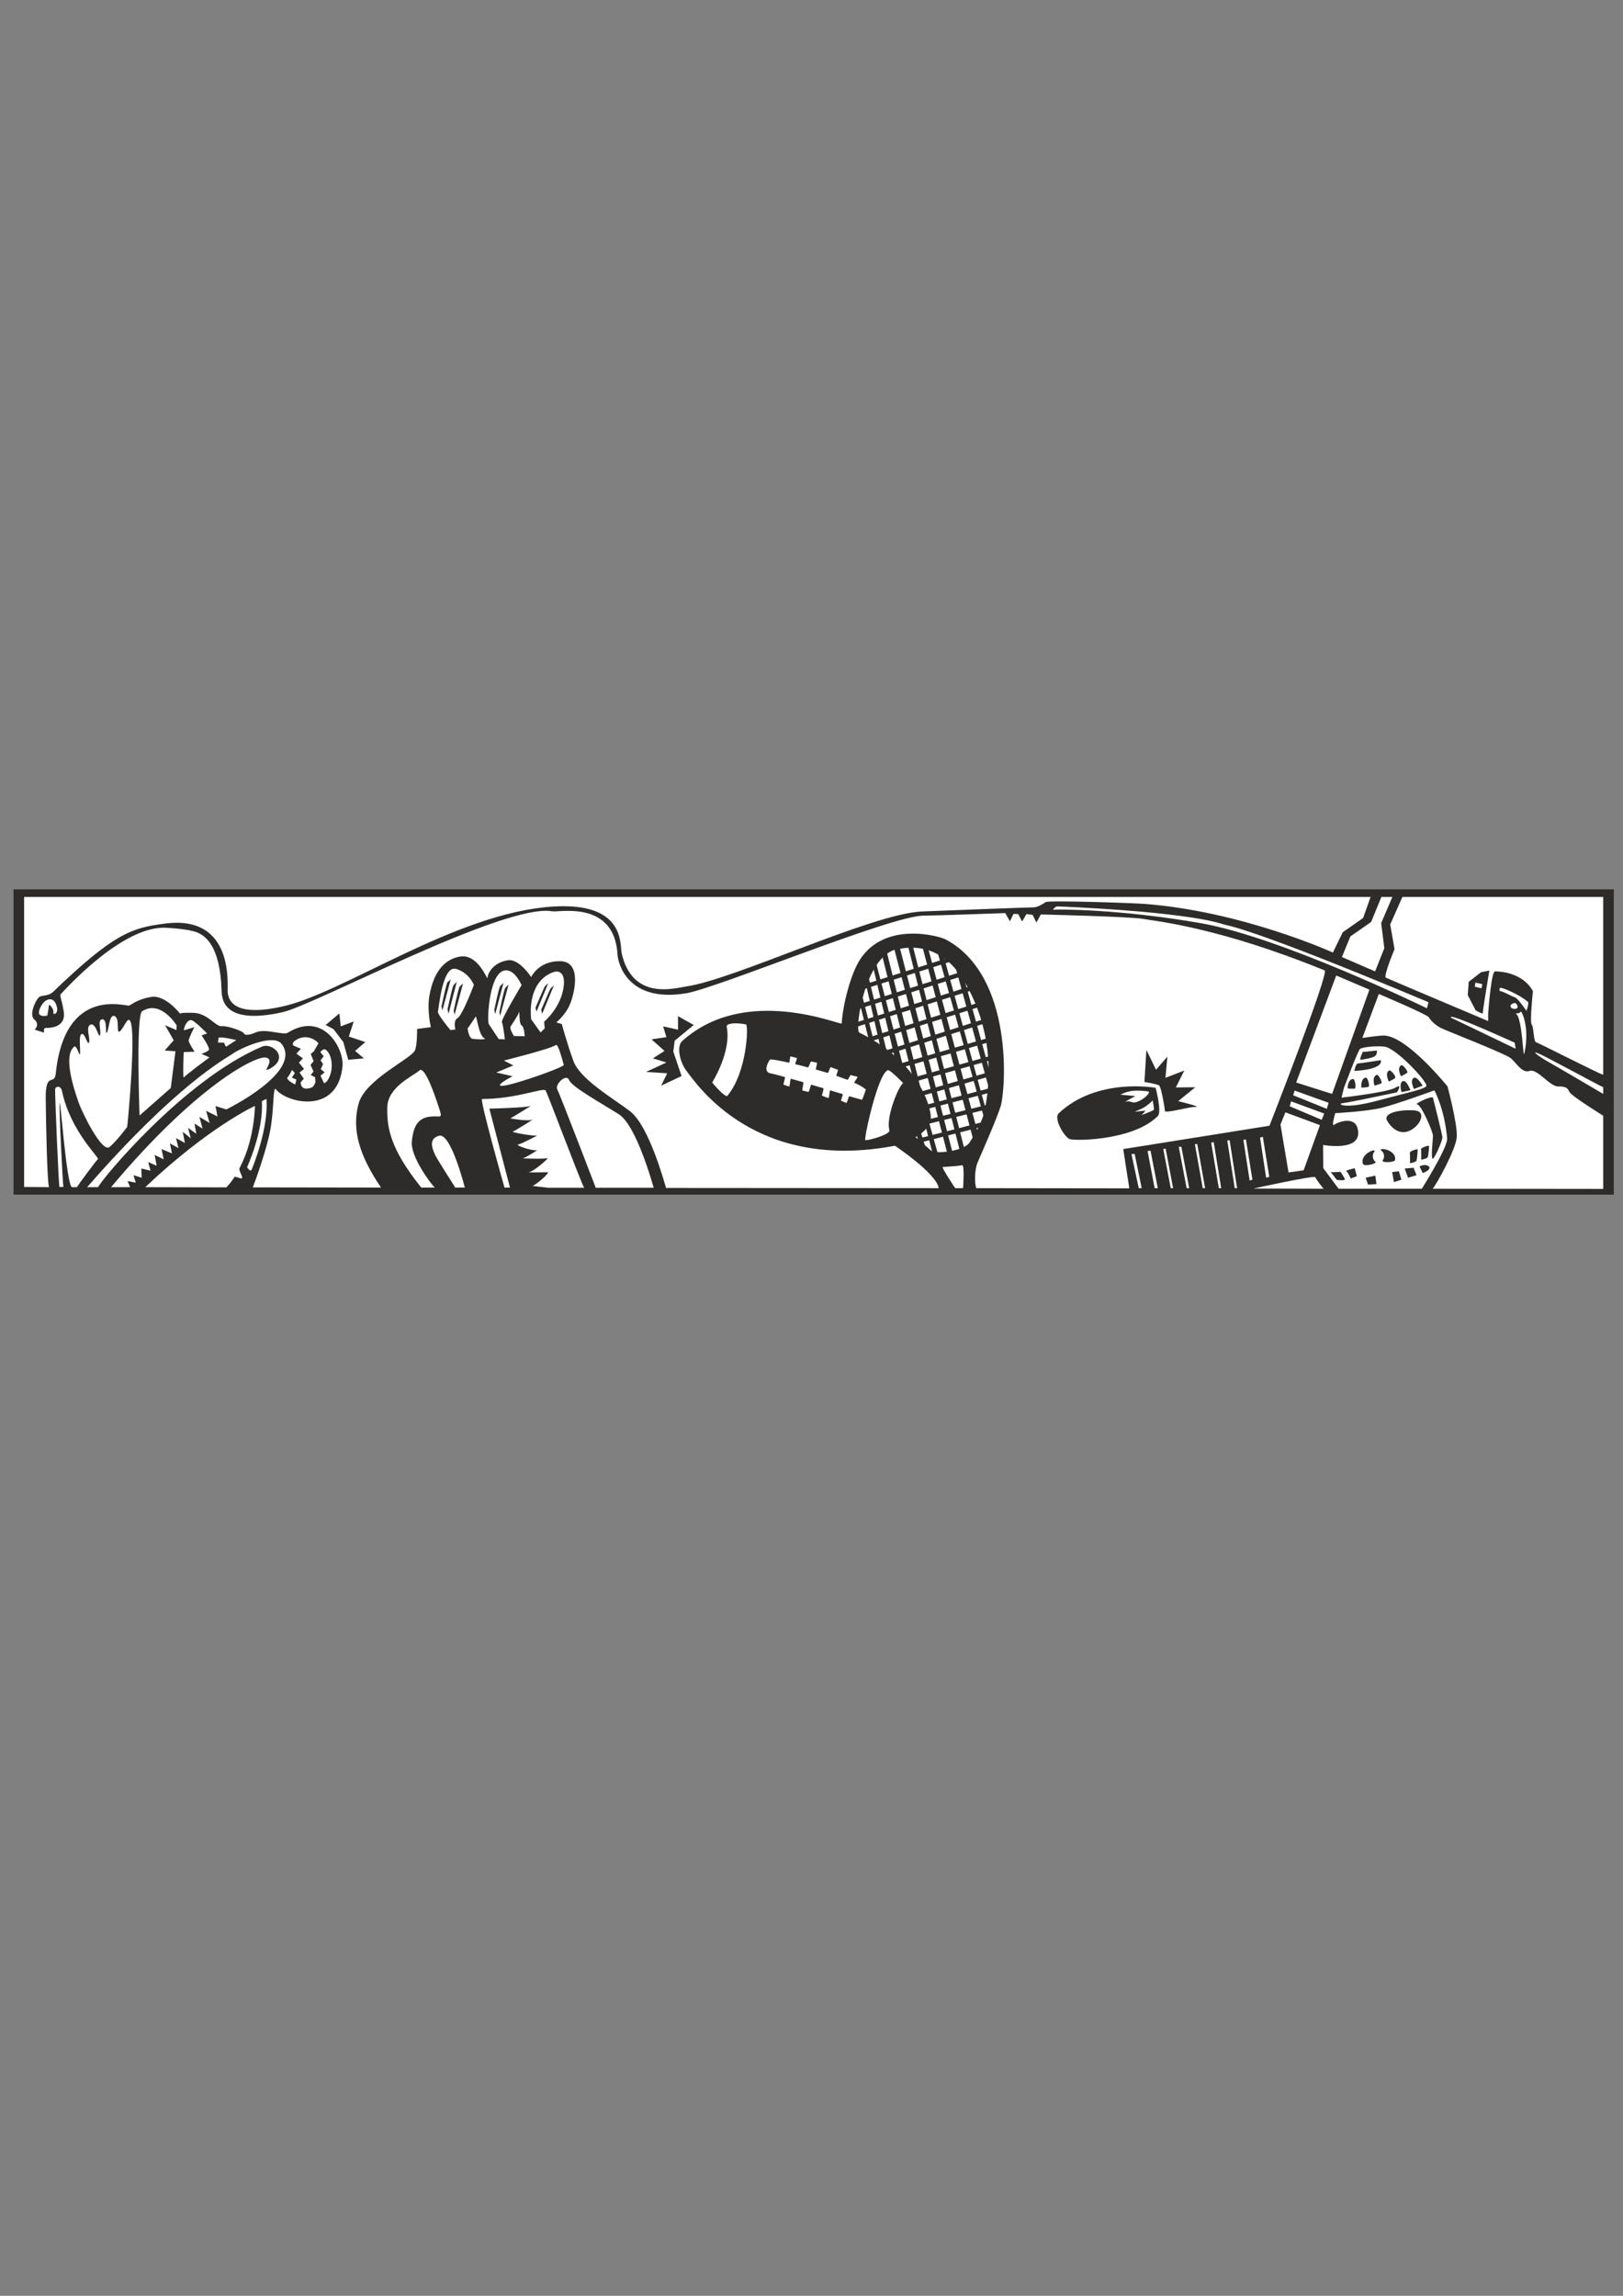 <?xml version="1.0" encoding="utf-8"?>
<!-- Created by UniConvertor 2.0rc4 (https://sk1project.net/) -->
<svg xmlns="http://www.w3.org/2000/svg" height="841.89pt" viewBox="0 0 595.276 841.89" width="595.276pt" version="1.1" xmlns:xlink="http://www.w3.org/1999/xlink" id="a358ee21-f612-11ea-981f-dcc15c148e23">

<rect x="0" y="0" width="595.276" height="841.89" fill="#808080" stroke="none"/>

<g>
	<path style="fill:#2d2c2b;" d="M 591.902,438.081 L 591.902,326.121 4.958,326.121 4.958,438.081 591.902,438.081 Z" />
	<path style="fill:#ffffff;" d="M 459.71,435.849 L 485.486,435.921 C 485.126,435.633 482.75,432.465 482.39,431.673 482.03,430.953 459.71,435.849 459.71,435.849 L 459.71,435.849 Z" />
	<path style="fill:#ffffff;" d="M 350.342,435.705 L 353.222,435.705 C 353.222,435.705 353.87,427.065 352.862,427.281 351.854,427.569 346.598,427.929 345.806,427.929 345.086,427.929 350.342,435.705 350.342,435.705 L 350.342,435.705 Z" />
	<path style="fill:#ffffff;" d="M 218.51,435.561 L 239.75,435.561 C 239.318,434.049 233.414,412.737 227.006,408.633 220.526,404.529 209.654,398.553 208.718,396.033 207.71,393.513 203.39,397.689 204.398,399.489 205.334,401.217 218.51,435.561 218.51,435.561 L 218.51,435.561 Z" />
	<path style="fill:#ffffff;" d="M 201.014,435.561 L 214.262,435.561 C 213.254,434.121 200.87,401.145 200.15,399.921 199.43,398.625 189.854,402.945 176.822,403.017 175.814,403.017 185.03,435.489 185.03,435.489 L 187.046,435.489 179.486,406.545 C 179.486,406.545 193.022,406.257 194.534,405.537 196.046,404.817 187.19,410.145 187.19,410.145 187.19,410.145 193.67,411.297 195.182,410.577 196.694,409.857 188.846,414.681 188.126,414.969 187.334,415.185 196.118,416.841 197.126,416.337 198.134,415.833 191.294,419.505 189.998,419.721 188.774,419.937 196.262,422.601 197.486,421.593 198.782,420.585 192.662,424.761 191.726,424.761 190.718,424.761 199.43,425.121 200.726,424.689 201.95,424.185 195.83,429.585 194.102,429.801 192.374,430.017 199.862,429.873 200.87,429.873 201.878,429.945 196.262,434.841 195.254,434.841 194.246,434.769 201.014,435.561 201.014,435.561 L 201.014,435.561 Z" />
	<path style="fill:#ffffff;" d="M 167.534,435.489 L 170.486,435.489 C 170.486,435.489 165.374,415.257 161.054,416.481 156.806,417.633 158.75,421.665 159.686,423.681 160.694,425.697 167.03,435.561 167.03,435.561 L 167.534,435.489 Z" />
	<path style="fill:#ffffff;" d="M 154.502,435.489 L 159.47,435.489 C 158.03,434.193 150.47,424.041 151.046,418.569 151.622,413.025 153.206,409.857 158.174,409.425 161.702,409.137 162.422,410.505 160.982,406.185 159.614,401.937 155.798,390.633 153.782,392.577 151.694,394.521 142.118,398.553 142.046,406.113 141.902,413.385 142.982,421.161 154.502,435.489 L 154.502,435.489 Z" />
	<path style="fill:#ffffff;" d="M 17.99,435.345 L 8.846,435.273 8.846,328.929 502.694,328.929 499.958,336.633 492.47,341.889 488.87,349.305 C 488.87,349.305 455.462,334.113 419.534,331.449 415.79,331.161 384.83,330.081 383.534,330.801 382.31,331.593 380.51,332.817 378.782,332.745 376.982,332.745 342.71,334.041 337.958,334.257 319.454,335.193 269.126,359.313 251.558,361.761 247.31,362.409 231.974,366.945 228.014,349.593 227.294,346.425 229.526,330.657 202.526,332.457 166.742,334.833 125.486,364.569 103.166,369.177 99.422,369.969 84.374,373.281 83.51,363.849 83.294,361.617 86.246,335.121 60.182,338.721 48.59,340.233 41.894,342.105 19.502,363.705 17.918,365.217 15.974,364.929 14.678,365.433 13.454,365.865 10.358,372.057 12.59,373.857 14.75,375.657 12.734,377.601 12.734,377.601 L 16.19,378.681 C 16.19,378.681 15.758,376.953 16.766,376.953 17.774,376.953 24.254,377.097 23.39,371.049 22.454,365.001 21.446,365.289 22.742,364.065 23.966,362.841 45.134,339.153 61.118,340.233 65.366,340.449 70.91,341.097 72.854,342.177 74.87,343.185 80.774,346.281 81.278,363.345 81.35,367.809 83.51,375.657 103.598,371.193 115.19,368.673 185.102,331.089 202.526,334.185 205.262,334.617 225.35,330.081 226.502,350.097 226.646,352.905 229.886,367.737 251.486,364.281 262.79,362.481 326.726,335.841 338.678,335.769 342.926,335.769 368.702,334.833 368.702,334.833 L 370.43,337.857 371.726,335.121 373.454,335.193 374.894,337.929 376.478,335.193 378.71,335.481 380.15,338.289 381.734,335.337 C 381.734,335.337 415.214,336.129 419.462,336.993 423.71,337.785 446.894,339.945 485.846,355.857 487.646,356.577 465.614,412.809 465.614,412.809 L 411.974,421.377 414.206,435.777 358.046,435.705 C 357.47,434.121 357.326,429.153 358.622,426.129 359.918,423.177 365.534,410.361 366.974,405.825 368.846,400.065 372.086,357.873 346.814,344.481 344.51,343.257 324.638,337.641 315.422,351.897 312.038,357.081 309.086,368.529 308.726,375.297 308.726,376.305 273.59,360.681 250.19,381.777 248.102,383.649 249.326,389.265 251.486,392.289 256.166,398.625 277.622,429.729 328.238,420.153 328.238,420.153 343.574,430.377 344.294,435.705 L 244.286,435.633 C 243.566,433.185 237.878,412.521 230.966,407.409 224.126,402.297 212.678,395.601 210.302,389.049 207.926,382.497 206.054,375.513 206.054,375.513 L 204.038,374.937 C 204.038,374.937 207.638,371.985 209.15,368.025 210.734,364.065 213.47,352.617 205.478,352.473 197.486,352.329 194.822,358.305 194.822,358.305 194.822,358.305 190.574,351.681 186.47,352.113 180.926,352.833 178.838,357.009 178.838,358.521 178.838,360.033 175.526,349.449 168.47,350.817 164.006,351.681 159.182,355.137 157.454,365.361 156.59,370.833 158.03,376.665 158.03,376.665 L 152.99,377.313 C 152.99,377.313 153.062,383.577 152.126,385.305 150.326,388.545 133.982,395.889 131.534,404.673 128.87,414.393 131.966,423.969 139.742,435.489 L 92.726,435.417 C 93.302,434.049 98.27,420.369 99.35,413.169 100.502,405.897 100.142,398.193 101.15,399.417 105.038,404.457 123.83,409.065 125.63,390.993 126.278,384.729 118.646,370.473 105.47,378.753 103.958,379.689 97.262,377.097 93.95,378.537 91.43,379.689 89.702,379.689 89.486,378.969 89.27,378.177 83.51,376.089 81.278,376.305 79.046,376.521 76.094,371.481 70.838,371.409 65.582,371.265 66.086,371.769 66.086,371.769 66.086,371.769 60.686,364.713 55.43,365.577 50.174,366.513 48.662,368.241 47.366,368.745 46.142,369.177 23.75,361.329 20.438,393.729 20.006,398.265 16.694,392.721 16.766,402.657 16.838,409.929 17.27,433.905 17.99,435.345 L 17.99,435.345 Z" />
	<path style="fill:#ffffff;" d="M 53.27,435.345 L 83.006,435.417 C 83.51,434.913 84.662,433.689 86.03,431.601 86.246,431.241 88.478,432.465 88.766,432.033 89.126,431.457 87.47,429.153 87.83,428.433 90.422,423.465 93.086,415.905 93.518,405.537 93.518,405.537 76.886,413.025 53.27,435.345 L 53.27,435.345 Z" />
	<path style="fill:#ffffff;" d="M 40.742,435.345 L 47.726,435.345 46.79,433.113 49.814,433.689 48.95,430.953 51.974,431.889 51.83,428.505 55.214,429.297 54.35,426.129 57.446,427.497 56.726,423.537 60.038,425.121 59.246,421.377 63.062,422.961 62.342,419.289 65.438,421.017 64.574,417.345 67.814,419.145 67.022,415.041 69.974,417.417 68.966,413.601 71.99,415.761 71.342,412.017 74.294,413.889 73.142,409.569 76.886,411.801 75.59,407.337 79.766,409.425 79.046,405.609 83.006,406.833 C 83.006,406.833 110.942,393.225 103.382,382.929 100.358,378.753 88.118,384.441 85.382,386.385 82.574,388.329 64.934,397.545 31.958,435.345 L 35.99,435.345 C 36.998,432.825 67.166,396.105 96.11,383.793 100.07,382.137 106.55,388.257 98.486,392.145 95.894,393.369 101.15,388.617 97.55,387.825 93.806,387.033 71.918,398.121 40.742,435.345 L 40.742,435.345 Z" />
	<path style="fill:#ffffff;" d="M 26.342,435.345 L 28.214,435.345 C 28.646,434.553 35.27,425.553 35.918,425.049 36.566,424.545 25.838,414.825 22.742,400.137 22.238,397.833 20.366,398.409 20.222,399.345 20.078,400.353 21.518,434.841 21.806,435.273 L 23.246,435.273 C 23.03,434.409 21.59,406.041 21.878,404.529 22.166,403.017 24.398,434.121 26.342,435.345 L 26.342,435.345 Z" />
	<path style="fill:#ffffff;" d="M 506.654,328.929 L 510.686,328.929 506.582,338.505 507.734,347.721 504.35,356.217 492.182,350.961 495.278,343.401 502.91,338.073 506.654,328.929 Z" />
	<path style="fill:#ffffff;" d="M 514.358,328.929 L 588.014,328.929 588.014,394.161 C 585.71,393.369 564.398,382.497 563.39,382.209 562.454,381.993 562.526,376.449 561.806,375.729 561.014,374.937 562.238,363.489 562.238,363.489 562.238,363.489 559.142,356.433 548.342,356.217 546.902,356.217 545.822,371.697 545.822,371.697 L 545.822,374.433 C 545.822,374.433 509.318,359.025 508.31,358.521 507.302,358.017 511.478,348.081 511.478,348.081 L 509.894,339.009 514.358,328.929 Z" />
	<path style="fill:#ffffff;" d="M 521.486,435.921 L 490.958,435.921 485.342,428.361 485.27,419.865 C 485.27,419.865 500.462,422.673 497.87,413.601 496.646,409.281 490.67,411.441 489.374,412.449 488.15,413.457 489.734,408.201 489.734,408.201 489.734,408.201 500.966,407.625 506.726,406.257 512.486,404.817 526.094,399.849 526.094,399.849 526.094,399.849 529.766,406.401 530.774,417.417 531.134,420.657 521.486,435.921 521.486,435.921 L 521.486,435.921 Z" />
	<path style="fill:#ffffff;" d="M 588.014,409.137 L 588.014,435.993 525.446,435.921 C 526.742,434.625 534.014,421.449 534.302,416.985 534.662,412.449 530.918,398.409 530.918,398.409 530.918,398.409 516.446,380.409 507.95,379.761 506.222,379.617 499.67,380.625 499.67,380.625 L 505.718,364.497 C 505.718,364.497 523.574,372.057 524.078,373.065 524.582,374.073 526.526,376.089 528.758,377.097 530.99,378.177 551.87,386.313 554.102,388.041 556.262,389.841 558.206,393.657 561.014,392.721 563.75,391.713 568.358,398.337 571.382,398.409 574.406,398.409 574.91,398.913 575.63,400.425 576.35,401.937 588.014,409.137 588.014,409.137 L 588.014,409.137 Z" />
	<path style="fill:#ffffff;" d="M 588.014,401.145 L 588.014,398.697 C 586.142,397.905 566.846,387.321 564.11,386.241 561.374,385.161 564.614,387.537 567.782,389.337 571.022,391.137 587.15,400.641 588.014,401.145 L 588.014,401.145 Z" />
	<path style="fill:#ffffff;" d="M 490.094,357.729 L 475.406,396.969 488.582,401.145 502.262,362.913 490.094,357.729 Z" />
	<path style="fill:#ffffff;" d="M 474.83,399.921 L 474.326,401.649 486.638,406.617 487.286,404.385 474.83,399.921 Z" />
	<path style="fill:#ffffff;" d="M 473.534,403.881 L 473.03,405.681 484.766,410.649 485.702,408.345 473.534,403.881 Z" />
	<path style="fill:#ffffff;" d="M 471.446,407.913 L 469.646,412.377 472.598,429.945 478.142,429.153 484.118,412.593 471.446,407.913 Z" />
	<path style="fill:#2d2c2b;" d="M 508.67,410.793 C 509.102,411.729 512.054,416.337 516.374,414.897 520.622,413.457 523.718,407.553 518.75,407.193 513.71,406.833 507.446,407.985 508.67,410.793 L 508.67,410.793 Z" />
	<path style="fill:#2d2c2b;" d="M 519.758,404.961 C 518.39,404.961 525.302,401.577 525.59,402.585 525.806,403.593 529.046,416.121 529.046,417.129 529.046,418.137 526.67,423.825 525.662,424.833 524.654,425.841 525.518,418.065 525.59,416.553 525.59,415.041 521.27,405.033 519.758,404.961 L 519.758,404.961 Z" />
	<path style="fill:#ffffff;" d="M 492.902,398.985 L 492.038,402.513 C 492.038,402.513 509.102,400.569 511.838,398.841 514.646,397.113 512.342,400.569 512.342,400.569 512.342,400.569 494.774,404.313 492.542,404.529 490.238,404.673 492.47,406.977 504.782,403.737 517.094,400.425 522.35,399.489 523.142,398.265 523.934,397.041 511.91,384.081 507.662,383.793 503.414,383.433 499.598,384.153 498.878,384.585 498.086,385.089 492.902,398.985 492.902,398.985 L 492.902,398.985 Z" />
	<path style="fill:#2d2c2b;" d="M 506.726,422.025 C 504.926,420.585 512.198,421.377 511.694,425.337 511.55,426.345 506.366,426.489 507.158,425.481 507.95,424.545 507.734,422.745 506.726,422.025 L 506.726,422.025 Z" />
	<path style="fill:#2d2c2b;" d="M 503.99,422.457 C 505.358,420.657 498.446,423.177 499.958,426.921 500.39,427.857 505.358,426.705 504.422,425.985 503.414,425.193 503.198,423.465 503.99,422.457 L 503.99,422.457 Z" />
	<path style="fill:#2d2c2b;" d="M 521.198,421.377 C 521.126,420.945 524.15,419.793 524.15,420.297 524.15,420.801 523.934,423.681 523.646,424.329 523.43,424.905 521.27,425.265 521.27,425.265 521.27,425.265 521.342,421.737 521.198,421.377 L 521.198,421.377 Z" />
	<path style="fill:#2d2c2b;" d="M 517.094,422.673 C 516.95,422.241 519.974,421.089 519.974,421.593 519.974,422.097 519.758,424.977 519.542,425.625 519.254,426.201 517.166,426.561 517.166,426.561 517.166,426.561 517.166,423.033 517.094,422.673 L 517.094,422.673 Z" />
	<path style="fill:#2d2c2b;" d="M 488.078,429.801 L 490.31,432.681 C 490.31,432.681 493.262,433.041 493.262,432.537 493.262,432.033 491.678,429.729 491.678,429.729 491.678,429.729 488.798,429.945 488.078,429.801 L 488.078,429.801 Z" />
	<path style="fill:#2d2c2b;" d="M 493.694,429.369 C 493.334,429.297 496.862,428.361 496.862,428.361 L 497.654,431.313 495.422,432.177 C 495.422,432.177 494.198,429.513 493.694,429.369 L 493.694,429.369 Z" />
	<path style="fill:#2d2c2b;" d="M 504.422,431.097 L 500.894,431.889 501.758,434.409 504.854,434.193 504.422,431.097 Z" />
	<path style="fill:#2d2c2b;" d="M 510.614,429.801 L 513.062,429.513 513.998,432.609 511.262,433.473 510.614,429.801 Z" />
	<path style="fill:#2d2c2b;" d="M 515.222,428.505 L 516.446,431.889 519.542,430.953 518.462,428.217 515.222,428.505 Z" />
	<path style="fill:#2d2c2b;" d="M 520.622,427.713 L 521.846,430.161 C 521.846,430.161 523.862,429.441 524.222,428.577 524.654,427.713 523.142,426.561 520.622,427.713 L 520.622,427.713 Z" />
	<path style="fill:#2d2c2b;" d="M 499.814,385.737 C 500.606,385.737 504.998,385.233 504.998,385.233 504.998,385.233 505.214,386.457 504.422,387.177 503.702,387.969 499.526,388.617 499.022,388.617 498.518,388.617 499.814,385.737 499.814,385.737 L 499.814,385.737 Z" />
	<path style="fill:#2d2c2b;" d="M 506.438,388.761 C 506.438,388.761 498.806,389.985 498.014,389.985 497.294,389.985 496.718,392.721 496.718,392.721 496.718,392.721 507.374,392.361 506.438,388.761 L 506.438,388.761 Z" />
	<path style="fill:#2d2c2b;" d="M 496.286,395.673 C 497.006,395.673 497.51,399.057 496.862,399.201 496.214,399.345 494.27,399.129 494.27,399.129 494.27,399.129 494.27,395.745 496.286,395.673 L 496.286,395.673 Z" />
	<path style="fill:#2d2c2b;" d="M 500.966,395.169 C 501.614,395.025 502.55,398.337 501.902,398.553 501.326,398.769 499.31,398.841 499.31,398.841 499.31,398.841 498.95,395.457 500.966,395.169 L 500.966,395.169 Z" />
	<path style="fill:#2d2c2b;" d="M 504.926,394.161 C 505.574,393.873 507.158,396.897 506.654,397.257 506.078,397.545 504.134,398.121 504.134,398.121 504.134,398.121 503.054,394.881 504.926,394.161 L 504.926,394.161 Z" />
	<path style="fill:#2d2c2b;" d="M 509.462,392.577 C 510.11,392.145 512.198,394.881 511.694,395.313 511.262,395.745 509.39,396.609 509.39,396.609 509.39,396.609 507.806,393.585 509.462,392.577 L 509.462,392.577 Z" />
	<path style="fill:#2d2c2b;" d="M 513.926,390.633 C 514.502,390.273 516.59,392.937 516.158,393.369 515.654,393.801 513.854,394.665 513.854,394.665 513.854,394.665 512.198,391.713 513.926,390.633 L 513.926,390.633 Z" />
	<path style="fill:#2d2c2b;" d="M 518.606,399.345 L 521.774,398.121 C 521.774,398.121 519.686,394.449 518.462,395.313 517.166,396.177 518.39,398.841 518.606,399.345 L 518.606,399.345 Z" />
	<path style="fill:#2d2c2b;" d="M 514.07,400.497 L 517.31,399.777 C 517.31,399.777 515.87,395.889 514.502,396.465 513.134,397.113 513.854,399.921 514.07,400.497 L 514.07,400.497 Z" />
	<path style="fill:#ffffff;" d="M 550.142,363.489 C 550.142,363.489 549.638,362.481 550.286,362.265 550.862,361.977 557.63,364.857 560.438,367.449 560.87,367.881 559.862,370.689 559.862,370.689 559.862,370.689 556.694,366.009 555.614,365.721 554.462,365.433 550.646,363.129 550.142,363.489 L 550.142,363.489 Z" />
	<path style="fill:#ffffff;" d="M 555.542,367.809 C 556.262,367.737 557.486,369.897 555.614,369.969 553.742,370.041 553.31,368.169 555.542,367.809 L 555.542,367.809 Z" />
	<path style="fill:#ffffff;" d="M 556.118,371.841 C 555.398,371.337 557.486,371.985 557.774,370.905 557.846,370.401 561.302,376.305 559.07,386.385 558.638,388.689 558.35,373.497 556.118,371.841 L 556.118,371.841 Z" />
	<path style="fill:#ffffff;" d="M 555.542,382.353 L 555.902,384.585 532.214,373.209 C 531.494,372.201 534.734,372.993 555.542,382.353 L 555.542,382.353 Z" />
	<path style="fill:#ffffff;" d="M 523.934,367.521 L 523.358,369.753 C 523.358,369.753 470.294,343.833 440.63,338.577 410.75,333.321 387.278,333.393 386.486,333.609 385.766,333.897 386.99,332.385 387.782,332.385 388.502,332.385 433.718,334.113 448.622,338.937 449.846,339.369 457.622,339.657 523.934,367.521 L 523.934,367.521 Z" />
	<path style="fill:#2d2c2b;" d="M 546.254,355.929 C 546.254,355.929 543.734,370.905 543.878,371.481 543.95,372.129 541.214,370.473 541.214,370.473 L 538.334,364.929 538.694,360.033 543.23,356.505 546.254,355.929 Z" />
	<path style="fill:#ffffff;" d="M 543.662,360.897 L 543.374,362.409 540.926,361.833 541.142,360.321 543.662,360.897 Z" />
	<path style="fill:#2d2c2b;" d="M 388.286,408.273 C 386.27,410.289 390.662,417.417 392.534,417.777 395.99,418.425 416.006,417.921 424.646,409.281 426.23,407.769 423.854,398.913 423.854,398.913 423.854,398.913 402.398,394.953 388.286,408.273 L 388.286,408.273 Z" />
	<path style="fill:#ffffff;" d="M 415.574,399.993 C 416.87,399.849 420.182,399.993 421.19,400.281 422.198,400.497 419.75,403.089 417.158,404.025 415.142,404.817 414.782,403.521 413.126,403.953 411.542,404.457 416.438,401.937 416.438,401.937 L 410.966,401.433 C 410.966,401.433 412.694,400.353 415.574,399.993 L 415.574,399.993 Z" />
	<path style="fill:#ffffff;" d="M 422.774,403.521 C 422.414,404.025 419.966,406.113 418.454,406.689 416.942,407.337 416.222,407.697 416.222,407.697 L 420.11,407.265 C 420.11,407.265 419.03,408.849 418.31,409.065 417.518,409.281 423.062,407.409 423.206,406.905 423.35,406.401 422.774,403.521 422.774,403.521 L 422.774,403.521 Z" />
	<path style="fill:#2d2c2b;" d="M 419.75,396.753 C 420.542,396.897 424.358,397.545 425.15,398.049 425.87,398.553 427.238,406.257 427.238,407.337 427.166,408.489 435.878,405.897 438.47,405.897 441.134,405.969 432.134,403.809 432.134,403.809 L 438.398,398.697 431.27,398.769 434.366,392.577 427.454,395.241 428.174,387.465 423.998,392.289 420.47,385.017 419.75,396.753 Z" />
	<path style="fill:#ffffff;" d="M 329.966,347.937 C 331.478,347.793 344.582,344.337 353.798,360.033 358.622,368.385 365.606,384.297 361.214,406.977 360.278,411.873 356.39,417.777 355.526,419.073 353.438,422.097 343.142,423.393 341.414,421.881 339.686,420.297 335.798,416.985 335.798,416.985 335.798,416.985 341.558,414.105 341.414,409.641 341.27,405.105 336.518,389.049 315.206,378.681 313.262,377.745 317.438,348.945 329.966,347.937 L 329.966,347.937 Z" />
	<path style="fill:#2d2c2b;" d="M 343.502,347.865 L 361.358,411.441 362.438,410.001 345.446,348.153 343.502,347.865 Z" />
	<path style="fill:#2d2c2b;" d="M 349.91,352.761 L 363.806,403.017 365.102,400.497 352.358,354.273 349.91,352.761 Z" />
	<path style="fill:#2d2c2b;" d="M 337.814,345.273 L 357.47,419.865 358.766,415.905 340.046,346.353 337.814,345.273 Z" />
	<path style="fill:#2d2c2b;" d="M 332.774,345.921 L 352.43,423.537 354.158,423.105 334.502,345.705 332.774,345.921 Z" />
	<path style="fill:#2d2c2b;" d="M 327.518,346.137 L 348.11,425.481 349.91,424.761 329.75,346.425 327.518,346.137 Z" />
	<path style="fill:#2d2c2b;" d="M 323.198,349.017 L 336.302,401.289 338.534,402.585 324.998,348.081 323.198,349.017 Z" />
	<path style="fill:#2d2c2b;" d="M 319.886,353.193 L 328.958,391.137 331.694,392.721 320.894,351.465 319.886,353.193 Z" />
	<path style="fill:#2d2c2b;" d="M 317.078,358.665 L 323.558,386.817 325.79,387.825 318.302,357.225 317.078,358.665 Z" />
	<path style="fill:#2d2c2b;" d="M 314.702,365.361 L 319.382,384.225 321.326,385.017 315.926,363.921 314.702,365.361 Z" />
	<path style="fill:#2d2c2b;" d="M 339.11,411.585 L 342.422,424.401 344.438,424.689 340.406,410.361 339.11,411.585 Z" />
	<path style="fill:#2d2c2b;" d="M 335.798,415.041 L 337.742,421.017 339.902,422.313 337.31,413.817 335.798,415.041 Z" />
	<path style="fill:#2d2c2b;" d="M 335.006,417.993 L 361.358,411.225 361.862,412.737 335.51,419.505 335.006,417.993 Z" />
	<path style="fill:#2d2c2b;" d="M 315.782,361.401 L 348.686,350.961 349.19,352.473 316.214,362.913 315.782,361.401 Z" />
	<path style="fill:#2d2c2b;" d="M 314.126,368.601 L 353.582,356.073 354.086,357.585 314.558,370.113 314.126,368.601 Z" />
	<path style="fill:#2d2c2b;" d="M 311.246,375.801 L 358.982,360.681 359.486,362.193 311.75,377.313 311.246,375.801 Z" />
	<path style="fill:#2d2c2b;" d="M 314.126,381.849 L 361.934,366.729 362.366,368.241 314.63,383.361 314.126,381.849 Z" />
	<path style="fill:#2d2c2b;" d="M 322.334,386.025 L 361.79,373.425 362.294,374.937 322.766,387.537 322.334,386.025 Z" />
	<path style="fill:#2d2c2b;" d="M 329.75,390.129 L 362.942,380.481 363.374,381.993 330.254,391.641 329.75,390.129 Z" />
	<path style="fill:#2d2c2b;" d="M 333.926,395.457 L 363.086,387.249 363.518,388.761 334.358,396.969 333.926,395.457 Z" />
	<path style="fill:#2d2c2b;" d="M 335.294,401.001 L 364.238,392.721 364.67,394.233 335.798,402.513 335.294,401.001 Z" />
	<path style="fill:#2d2c2b;" d="M 336.23,406.041 L 364.094,398.769 364.598,400.281 336.662,407.553 336.23,406.041 Z" />
	<path style="fill:#2d2c2b;" d="M 336.374,411.513 L 364.526,404.529 364.958,406.041 336.878,413.025 336.374,411.513 Z" />
	<path style="fill:#ffffff;" d="M 266.534,376.521 C 266.318,375.297 269.558,374.865 273.59,375.657 274.598,375.873 274.022,393.153 266.822,401.793 266.03,402.801 261.206,396.969 261.206,396.969 261.206,396.969 268.406,385.593 266.534,376.521 L 266.534,376.521 Z" />
	<path style="fill:#ffffff;" d="M 289.43,389.697 C 289.718,389.769 289.646,387.321 290.006,387.393 290.222,387.465 292.022,387.897 292.238,387.969 292.526,388.041 291.446,390.201 291.734,390.273 293.174,390.561 294.686,390.993 296.27,391.425 296.774,391.497 297.134,389.121 297.566,389.265 297.782,389.337 299.366,389.625 299.582,389.697 299.942,389.769 299.006,392.145 299.294,392.217 300.734,392.649 302.174,393.009 303.542,393.441 303.974,393.585 304.334,391.209 304.766,391.353 305.198,391.497 306.926,392.145 307.286,392.289 307.574,392.361 306.566,394.449 306.782,394.521 308.222,395.025 309.518,395.529 310.814,395.961 311.102,396.105 311.75,394.161 312.11,394.233 312.326,394.377 314.198,394.737 314.486,394.881 314.774,394.953 313.118,396.969 313.334,397.041 315.278,397.905 316.718,398.769 317.582,399.561 317.582,399.561 316.358,403.161 316.142,403.305 316.07,403.305 314.27,402.801 311.534,402.009 311.246,401.865 310.742,404.529 310.382,404.457 310.166,404.385 308.798,403.737 308.51,403.665 308.294,403.593 309.302,401.289 309.086,401.217 307.646,400.785 306.134,400.353 304.55,399.849 304.19,399.777 304.19,402.801 303.83,402.657 303.614,402.585 301.382,401.937 301.454,401.577 301.598,401.289 302.246,399.129 301.958,399.057 300.518,398.625 299.006,398.193 297.566,397.761 297.35,397.689 296.774,400.497 296.486,400.425 296.342,400.353 294.614,399.993 294.398,399.921 293.966,399.849 294.974,396.969 294.542,396.825 293.03,396.393 291.518,395.961 290.15,395.601 289.79,395.457 289.718,398.553 289.43,398.409 289.214,398.409 287.63,397.833 287.414,397.761 287.198,397.689 288.134,395.025 287.846,394.953 285.542,394.305 283.67,393.801 282.518,393.585 279.782,393.009 281.726,389.337 282.446,388.545 282.662,388.329 285.47,388.833 289.43,389.697 L 289.43,389.697 Z" />
	<path style="fill:#ffffff;" d="M 331.262,397.185 C 329.75,397.905 324.782,409.713 326.222,414.465 326.654,416.049 318.014,418.425 317.366,418.065 316.79,417.705 322.046,393.297 325.718,392.433 326.51,392.289 331.262,397.185 331.262,397.185 L 331.262,397.185 Z" />
	<path style="fill:#ffffff;" d="M 203.894,383.217 C 204.758,382.569 206.558,389.769 206.774,390.489 207.062,391.281 189.638,397.473 184.886,398.121 180.134,398.769 187.982,394.665 187.982,394.665 L 182.006,393.297 188.27,390.705 184.814,388.905 C 184.814,388.905 201.878,384.657 203.894,383.217 L 203.894,383.217 Z" />
	<path style="fill:#ffffff;" d="M 177.686,380.769 C 178.838,381.273 174.446,381.201 173.222,380.913 171.926,380.625 171.494,377.169 171.494,377.169 171.494,377.169 173.798,373.929 174.374,372.921 174.878,371.913 175.454,379.689 177.686,380.769 L 177.686,380.769 Z" />
	<path style="fill:#ffffff;" d="M 192.446,379.977 L 188.486,379.905 C 188.486,379.905 186.758,377.169 187.262,376.449 187.766,375.657 190.142,372.201 190.358,371.193 190.646,370.257 190.286,375.441 191.294,376.017 192.302,376.521 192.446,379.977 192.446,379.977 L 192.446,379.977 Z" />
	<path style="fill:#ffffff;" d="M 165.23,377.745 C 164.294,376.737 160.334,371.697 160.622,370.977 160.91,370.185 162.206,353.985 167.174,355.281 172.142,356.649 173.798,361.185 173.798,361.185 173.798,361.185 169.622,372.345 167.822,373.353 166.094,374.289 167.03,377.529 167.03,377.529 L 165.23,377.745 Z" />
	<path style="fill:#ffffff;" d="M 185.174,381.129 L 182.942,381.057 C 182.942,381.057 180.062,376.809 179.27,375.513 178.55,374.289 179.414,354.273 186.398,355.929 189.35,356.577 191.294,361.257 191.294,361.257 191.294,361.257 183.59,374.073 184.094,374.865 184.526,375.585 185.174,381.129 185.174,381.129 L 185.174,381.129 Z" />
	<path style="fill:#ffffff;" d="M 198.278,378.609 L 194.822,373.785 C 194.822,373.785 192.806,360.033 203.102,356.433 204.614,355.929 207.35,356.289 206.774,361.473 205.91,369.465 199.574,374.649 199.574,374.649 L 199.79,377.097 198.278,378.609 Z" />
	<path style="fill:#2d2c2b;" d="M 164.078,360.249 C 163.574,361.257 161.918,369.105 161.918,369.105 L 162.278,370.473 165.302,359.169 164.078,360.249 Z" />
	<path style="fill:#2d2c2b;" d="M 166.31,361.329 C 165.806,362.265 164.15,370.113 164.15,370.113 L 164.51,371.769 167.534,360.033 166.31,361.329 Z" />
	<path style="fill:#2d2c2b;" d="M 168.542,361.833 C 168.038,362.841 166.382,370.689 166.382,370.689 L 166.742,372.057 169.838,360.609 168.542,361.833 Z" />
	<path style="fill:#2d2c2b;" d="M 183.446,361.617 C 182.87,362.553 181.286,370.401 181.286,370.401 L 181.646,371.841 184.67,360.393 183.446,361.617 Z" />
	<path style="fill:#2d2c2b;" d="M 185.318,362.265 C 184.742,363.273 183.158,371.121 183.158,371.121 L 183.446,372.489 186.542,361.041 185.318,362.265 Z" />
	<path style="fill:#2d2c2b;" d="M 199.79,361.761 C 199.286,362.769 196.406,369.537 196.406,369.537 L 196.766,370.977 201.086,360.537 199.79,361.761 Z" />
	<path style="fill:#2d2c2b;" d="M 201.878,362.553 C 201.374,363.561 198.494,370.329 198.494,370.329 L 198.854,371.769 203.174,361.329 201.878,362.553 Z" />
	<path style="fill:#ffffff;" d="M 119.366,384.873 C 122.03,386.673 122.606,392.793 119.942,396.465 119.942,396.465 118.934,397.473 118.79,397.113 118.646,396.753 117.566,394.449 117.566,394.449 L 119.078,393.225 117.638,392.073 118.502,390.201 117.566,388.833 118.718,387.321 117.494,385.809 C 117.494,385.809 118.646,384.369 119.366,384.873 L 119.366,384.873 Z" />
	<path style="fill:#ffffff;" d="M 114.398,398.769 C 115.118,398.481 115.694,396.825 115.694,396.825 L 115.55,395.025 113.966,394.233 114.974,392.937 113.894,390.489 115.046,389.121 113.966,386.529 115.118,385.521 C 115.118,385.521 116.558,382.929 116.774,382.713 117.062,382.425 112.886,378.393 108.278,381.561 106.622,382.713 107.774,383.505 107.774,383.505 L 110.366,384.585 108.71,386.385 111.086,388.113 109.646,389.697 111.518,392.001 109.862,393.297 111.446,395.601 110.294,396.825 C 110.294,396.825 110.006,400.425 114.398,398.769 L 114.398,398.769 Z" />
	<path style="fill:#ffffff;" d="M 108.278,397.689 L 108.71,395.889 107.054,395.169 108.134,393.513 107.126,392.361 C 107.126,392.361 106.118,394.377 105.47,395.097 104.822,395.817 107.27,397.257 108.278,397.689 L 108.278,397.689 Z" />
	<path style="fill:#ffffff;" d="M 96.038,403.809 L 97.694,402.945 C 97.694,402.945 99.062,411.873 92.366,428.793 91.79,430.089 90.638,428.001 90.638,428.001 90.638,428.001 96.758,414.681 96.038,403.809 L 96.038,403.809 Z" />
	<path style="fill:#ffffff;" d="M 80.198,380.553 C 81.206,380.049 86.678,381.417 86.678,381.417 L 82.862,383.865 82.142,382.353 79.91,382.281 80.198,380.553 Z" />
	<path style="fill:#ffffff;" d="M 67.526,377.817 C 67.238,376.809 68.822,373.569 70.334,374.145 71.774,374.649 75.95,378.969 75.95,378.969 L 73.934,379.689 C 73.934,379.689 77.102,384.225 76.598,385.017 76.094,385.737 73.862,386.457 73.862,386.457 L 76.814,387.753 C 76.814,387.753 67.958,394.305 67.454,395.097 66.95,395.817 67.382,385.809 67.382,385.809 L 71.342,385.665 C 71.342,385.665 69.182,382.353 69.182,381.633 69.182,380.841 71.27,376.665 71.27,376.665 L 67.526,377.817 Z" />
	<path style="fill:#ffffff;" d="M 62.63,398.985 L 64.358,385.521 60.398,385.233 63.71,381.489 60.542,375.945 64.718,377.745 64.79,376.017 C 64.79,376.017 58.958,366.441 52.118,370.833 49.814,372.273 51.182,409.065 51.182,409.065 L 62.63,398.985 Z" />
	<path style="fill:#ffffff;" d="M 46.646,413.241 C 46.934,411.225 49.958,378.753 47.798,374.505 46.79,372.489 45.494,376.953 43.982,378.177 42.47,379.401 44.054,373.641 42.11,372.633 40.094,371.625 40.022,377.313 39.23,378.609 38.438,379.833 39.59,373.857 37.574,373.785 35.558,373.785 37.214,378.033 36.71,379.545 36.206,381.057 35.27,375.009 33.254,375.729 31.238,376.449 33.182,380.697 32.678,382.209 32.102,383.721 31.238,378.681 29.942,379.185 28.718,379.617 29.582,385.161 29.366,386.385 29.078,387.681 28.142,382.857 27.134,383.865 26.126,384.873 23.03,387.825 28.79,404.169 30.014,407.769 37.43,423.033 40.238,420.585 43.046,418.137 46.646,413.241 46.646,413.241 L 46.646,413.241 Z" />
	<path style="fill:#ffffff;" d="M 16.19,367.449 C 15.038,368.529 13.598,371.409 14.606,372.129 15.542,372.921 17.342,372.417 17.342,372.417 17.342,372.417 17.918,369.465 17.918,368.673 17.918,367.953 19.862,369.969 19.574,371.265 19.358,372.489 21.878,371.769 20.654,368.529 19.43,365.217 16.91,366.657 16.19,367.449 L 16.19,367.449 Z" />
	<path style="fill:#2d2c2b;" d="M 254.438,375.873 L 247.454,381.633 246.95,385.593 249.974,394.593 242.486,398.121 244.718,393.585 236.942,393.081 244.43,389.625 239.462,388.113 243.71,385.377 238.958,381.129 244.43,380.337 243.206,376.377 248.678,377.601 248.678,372.633 254.438,375.873 Z" />
	<path style="fill:#2d2c2b;" d="M 119.438,375.873 L 122.318,377.385 125.918,382.137 127.718,388.617 133.478,388.113 130.238,385.377 133.982,382.137 127.934,380.121 129.734,374.577 124.982,376.377 124.478,371.625 119.438,375.873 Z" />
	<path style="fill:#ffffff;" d="M 417.662,435.705 L 418.742,435.705 416.15,423.105 414.998,423.249 417.662,435.705 Z" />
	<path style="fill:#ffffff;" d="M 423.494,435.705 L 424.646,435.705 421.982,421.953 420.902,422.097 423.494,435.705 Z" />
	<path style="fill:#ffffff;" d="M 429.398,435.705 L 430.262,435.705 427.526,421.233 426.662,421.377 429.398,435.705 Z" />
	<path style="fill:#ffffff;" d="M 435.23,435.705 L 436.166,435.705 433.286,420.513 432.35,420.585 435.23,435.705 Z" />
	<path style="fill:#ffffff;" d="M 441.134,435.705 L 441.998,435.705 439.118,419.505 438.254,419.577 441.134,435.705 Z" />
	<path style="fill:#ffffff;" d="M 447.038,435.705 L 447.902,435.705 445.166,418.857 444.23,419.001 447.038,435.705 Z" />
	<path style="fill:#ffffff;" d="M 452.87,435.705 L 453.734,435.705 450.998,418.137 450.134,418.209 452.87,435.705 Z" />
	<path style="fill:#ffffff;" d="M 458.342,432.897 L 459.35,432.609 456.974,417.849 456.038,417.993 458.342,432.897 Z" />
	<path style="fill:#ffffff;" d="M 464.39,431.889 L 465.542,431.529 463.166,416.841 462.158,417.201 464.39,431.889 Z" />
</g>
</svg>